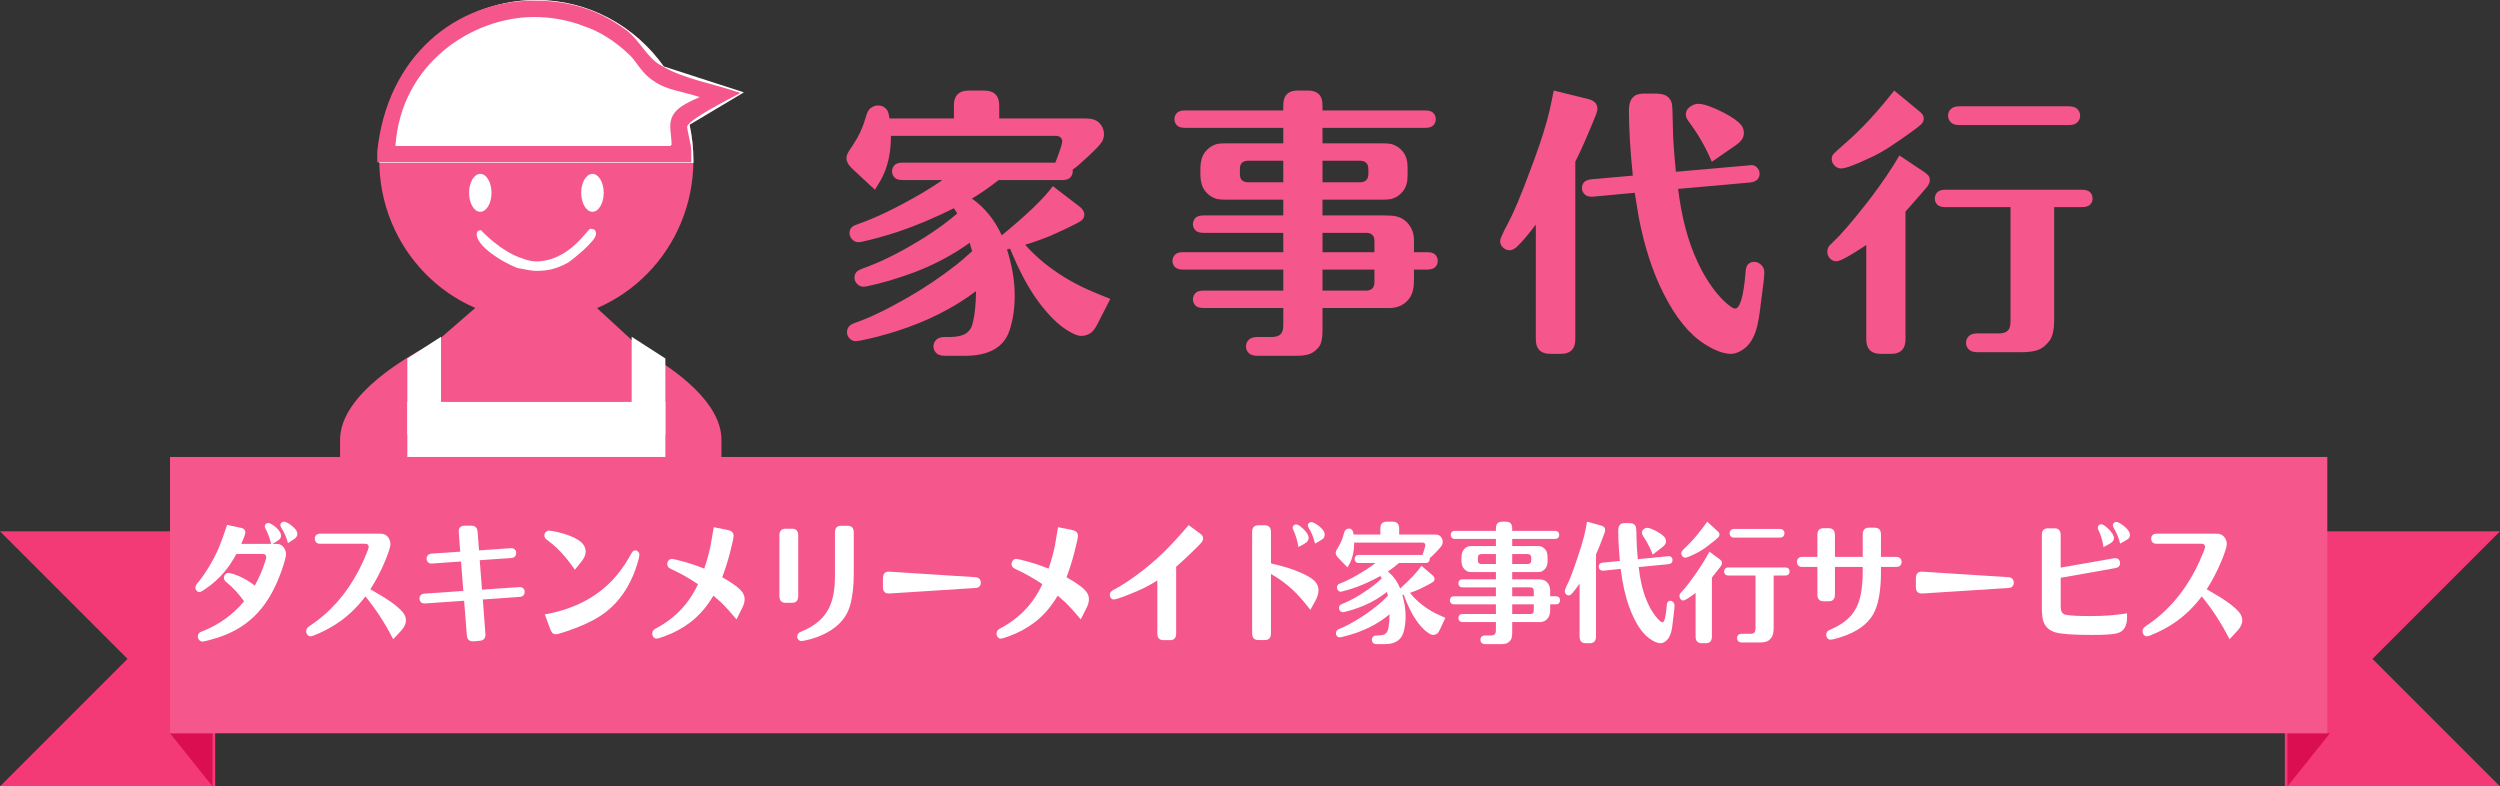 <?xml version="1.0" encoding="utf-8"?>
<!-- Generator: Adobe Illustrator 15.0.0, SVG Export Plug-In . SVG Version: 6.00 Build 0)  -->
<!DOCTYPE svg PUBLIC "-//W3C//DTD SVG 1.1//EN" "http://www.w3.org/Graphics/SVG/1.1/DTD/svg11.dtd">
<svg version="1.1" id="レイヤー_1" xmlns="http://www.w3.org/2000/svg" xmlns:xlink="http://www.w3.org/1999/xlink" x="0px"
	 y="0px" width="235.25px" height="74px" viewBox="0 0 235.25 74" enable-background="new 0 0 235.25 74" xml:space="preserve">
<rect x="0" y="0" width="235.25" height="74" fill="#333333" stroke="none"/>
<g>
	<polygon fill-rule="evenodd" clip-rule="evenodd" fill="#F33A77" points="20.25,50 0,50 12,62 0,74 20.25,74 	"/>
	<polygon fill-rule="evenodd" clip-rule="evenodd" fill="#DA0E50" points="16,69 20,74 20,69 	"/>
</g>
<g>
	<polygon fill-rule="evenodd" clip-rule="evenodd" fill="#F33A77" points="215,50 235.25,50 223.25,62 235.25,74 215,74 	"/>
	<polygon fill-rule="evenodd" clip-rule="evenodd" fill="#DA0E50" points="219.25,69 215.25,74 215.25,69 	"/>
</g>
<g>
	<path fill-rule="evenodd" clip-rule="evenodd" fill="#F5568B" d="M35.69,15.08C35.69,6.75,42.31,0,50.47,0
		c8.16,0,14.78,6.75,14.78,15.08s-6.62,15.08-14.78,15.08C42.31,30.16,35.69,23.41,35.69,15.08z"/>
	<path fill-rule="evenodd" clip-rule="evenodd" fill="#FFFFFF" d="M35.7,15.33h29.55v-0.25c0-1.15-0.13-2.27-0.36-3.34L70,8.69
		l-7.54-2.44C59.77,2.47,55.4,0,50.47,0c-8.16,0-14.78,6.75-14.78,15.08L35.7,15.33z"/>
	<path fill-rule="evenodd" clip-rule="evenodd" fill="#F5568B" d="M32,46h35.89v-4.61c0-3.48-4.23-6.53-7.19-8.24l-5.48-5.04h-9.5
		l-4.63,4.02C38.61,33.35,32,37.04,32,41.39V46z"/>
	<polygon fill-rule="evenodd" clip-rule="evenodd" fill="#FFFFFF" points="41.5,31.69 38.33,33.73 38.33,40.89 41.5,40.89 	"/>
	<polygon fill-rule="evenodd" clip-rule="evenodd" fill="#FFFFFF" points="59.44,31.69 62.61,33.73 62.61,40.89 59.44,40.89 	"/>
	<rect x="38.33" y="37.82" fill-rule="evenodd" clip-rule="evenodd" fill="#FFFFFF" width="24.28" height="8.18"/>
	<path fill-rule="evenodd" clip-rule="evenodd" fill="#FFFFFF" d="M44.14,18.14c0-0.98,0.47-1.78,1.05-1.78
		c0.59,0,1.06,0.8,1.06,1.78c0,0.99-0.47,1.79-1.06,1.79C44.61,19.93,44.14,19.13,44.14,18.14z"/>
	<path fill-rule="evenodd" clip-rule="evenodd" fill="#FFFFFF" d="M54.69,18.14c0-0.98,0.48-1.78,1.06-1.78s1.06,0.8,1.06,1.78
		c0,0.99-0.48,1.79-1.06,1.79S54.69,19.13,54.69,18.14z"/>
	<path fill-rule="evenodd" clip-rule="evenodd" fill="#FFFFFF" d="M56.08,22.04c0,0.64-2.24,2.43-2.64,2.68
		c-1.19,0.64-1.98,0.77-3.03,0.77c-0.27,0-1.06-0.13-1.59-0.25c-0.39,0-3.96-1.79-3.96-3.2c0-0.25,0.14-0.38,0.4-0.38
		c0,0,1.85,2.04,3.96,2.68c0.26,0.13,0.92,0.26,1.19,0.26c3.16,0,4.88-3.07,5.14-3.07C55.95,21.53,56.08,21.66,56.08,22.04z"/>
	<path fill-rule="evenodd" clip-rule="evenodd" fill="#F5568B" d="M55.02,2.49c1.19,0.38,2.78,1.28,4.23,2.69
		c0.66,0.63,1.18,1.78,2.24,2.42c1.19,0.9,2.9,1.02,4.35,1.54c-2.11,0.89-2.77,1.53-2.77,2.81c0,0.38,0.13,1.15,0.13,1.66
		l-0.13,0.13H37.21C37.74,5.94,44.47,1.6,50.27,1.6C51.73,1.6,53.44,1.85,55.02,2.49z M58.98,2.87c1.19,0.9,1.98,2.69,3.3,3.33
		c2.11,1.27,4.88,1.66,7.39,2.55c-1.19,0.64-5.01,2.56-5.01,3.2c0,0.25,0.39,1.79,0.39,2.17v1.15H35.5v-1.02
		C36.42,5.3,42.89,0.06,50.27,0.06C53.18,0.06,56.08,0.7,58.98,2.87z"/>
</g>
<rect x="16" y="43" fill-rule="evenodd" clip-rule="evenodd" fill="#F5568B" width="203" height="26"/>
<g>
	<path fill="#F5568B" d="M94.262,22.144c2.357-1.924,3.96-3.466,4.81-4.628l2.548,1.95c0.277,0.225,0.416,0.468,0.416,0.728
		c0,0.225-0.087,0.407-0.26,0.546c-0.226,0.191-1.188,0.667-2.886,1.43c-0.694,0.295-1.5,0.581-2.418,0.858
		c0.468,0.555,1.083,1.144,1.846,1.768c1.248,0.988,2.609,1.812,4.082,2.47c0.537,0.243,1.23,0.529,2.08,0.858l-1.196,2.34
		c-0.226,0.45-0.459,0.754-0.702,0.91c-0.26,0.156-0.546,0.234-0.858,0.234c-0.33,0-0.797-0.199-1.404-0.598
		c-0.815-0.52-1.664-1.369-2.548-2.548c-0.936-1.23-1.846-2.92-2.73-5.07l-0.286,0.078c0.485,1.525,0.728,2.964,0.728,4.316
		c0,1.248-0.165,2.357-0.494,3.328c-0.538,1.577-1.933,2.366-4.186,2.366h-1.898c-0.364,0-0.633-0.087-0.806-0.26
		c-0.173-0.173-0.26-0.381-0.26-0.624c0-0.243,0.087-0.451,0.26-0.624c0.173-0.173,0.442-0.26,0.806-0.26H89.4
		c0.832-0.017,1.395-0.182,1.69-0.494c0.139-0.139,0.238-0.269,0.299-0.39c0.061-0.121,0.117-0.303,0.169-0.546
		c0.173-0.659,0.269-1.621,0.286-2.886c-2.115,1.595-4.611,2.852-7.488,3.77c-1.213,0.381-2.349,0.676-3.406,0.884
		c-0.208,0.034-0.347,0.052-0.416,0.052c-0.226,0-0.416-0.078-0.572-0.234c-0.173-0.173-0.26-0.381-0.26-0.624
		c0-0.243,0.095-0.451,0.286-0.624c0.104-0.086,0.277-0.173,0.52-0.26c1.317-0.451,2.955-1.239,4.914-2.366
		c1.577-0.901,3.12-1.941,4.628-3.12c0.468-0.381,0.919-0.771,1.352-1.17l0.078-0.052c-0.069-0.26-0.147-0.529-0.234-0.806
		c-1.543,1.109-3.259,2.028-5.148,2.756c-1.629,0.607-3.12,1.049-4.472,1.326c-0.156,0.035-0.277,0.052-0.364,0.052
		c-0.226,0-0.416-0.078-0.572-0.234c-0.191-0.173-0.286-0.381-0.286-0.624c0-0.243,0.087-0.442,0.26-0.598
		c0.104-0.086,0.277-0.173,0.52-0.26c1.802-0.641,3.761-1.629,5.876-2.964c1.075-0.676,2.08-1.413,3.016-2.21
		c-0.122-0.208-0.226-0.373-0.312-0.494c-1.803,0.901-3.554,1.638-5.252,2.21c-1.283,0.416-2.41,0.728-3.38,0.936
		c-0.156,0.035-0.269,0.052-0.338,0.052c-0.26,0-0.477-0.104-0.65-0.312c-0.139-0.173-0.208-0.355-0.208-0.546
		c0-0.243,0.086-0.442,0.26-0.598c0.104-0.086,0.338-0.19,0.702-0.312c1.542-0.537,3.458-1.465,5.746-2.782
		c0.849-0.502,1.525-0.936,2.028-1.3h-3.744c-0.347,0-0.598-0.078-0.754-0.234c-0.156-0.173-0.234-0.364-0.234-0.572
		c0-0.225,0.078-0.425,0.234-0.598c0.156-0.156,0.407-0.234,0.754-0.234h14.378c0.052-0.156,0.112-0.312,0.182-0.468
		c0.312-0.832,0.468-1.352,0.468-1.56c0-0.121-0.052-0.234-0.156-0.338s-0.26-0.156-0.468-0.156H83.836v0.078v0.104
		c-0.018,1.491-0.312,2.773-0.884,3.848c-0.087,0.174-0.295,0.52-0.624,1.04l-2.184-2.028c-0.33-0.329-0.494-0.641-0.494-0.936
		c0-0.139,0.035-0.286,0.104-0.442c0.035-0.086,0.199-0.347,0.494-0.78c0.537-0.797,0.927-1.621,1.17-2.47
		c0.104-0.364,0.182-0.589,0.234-0.676c0.087-0.19,0.225-0.338,0.416-0.442c0.173-0.104,0.355-0.156,0.546-0.156
		c0.416,0,0.719,0.173,0.91,0.52c0.069,0.139,0.13,0.373,0.182,0.702h6.058v-1.144c-0.035-1.005,0.459-1.499,1.482-1.482h1.3
		c1.005-0.017,1.499,0.477,1.482,1.482v1.144h8.06c0.52,0,0.893,0.078,1.118,0.234c0.243,0.156,0.424,0.364,0.546,0.624
		c0.086,0.208,0.13,0.408,0.13,0.598c0,0.277-0.061,0.52-0.182,0.728c-0.156,0.26-0.607,0.737-1.352,1.43
		c-0.486,0.433-0.785,0.702-0.897,0.806c-0.113,0.104-0.282,0.234-0.507,0.39c0,0.069,0,0.13,0,0.182
		c0,0.208-0.078,0.399-0.234,0.572c-0.156,0.156-0.407,0.234-0.754,0.234h-5.98c-0.971,0.745-1.812,1.326-2.522,1.742
		C92.65,19.518,93.586,20.671,94.262,22.144z"/>
	<path fill="#F5568B" d="M120.756,23.73v-1.82h-7.514c-0.347,0-0.598-0.078-0.754-0.234c-0.156-0.173-0.234-0.364-0.234-0.572
		c0-0.225,0.078-0.424,0.234-0.598c0.156-0.156,0.407-0.234,0.754-0.234h7.514V18.79h-5.252c-0.416,0-0.728-0.017-0.936-0.052
		c-0.485-0.121-0.884-0.39-1.196-0.806c-0.26-0.347-0.399-0.823-0.416-1.43v-0.728c0.017-0.606,0.156-1.083,0.416-1.43
		c0.312-0.416,0.71-0.685,1.196-0.806c0.19-0.035,0.502-0.052,0.936-0.052h5.252V12.03H111.5c-0.347,0-0.598-0.078-0.754-0.234
		c-0.156-0.173-0.234-0.364-0.234-0.572c0-0.225,0.078-0.424,0.234-0.598c0.156-0.156,0.407-0.234,0.754-0.234h9.256v-0.39
		c-0.035-1.005,0.442-1.499,1.43-1.482h0.832c0.988-0.017,1.464,0.477,1.43,1.482v0.39h9.672c0.346,0,0.598,0.078,0.754,0.234
		c0.156,0.174,0.234,0.373,0.234,0.598c0,0.208-0.078,0.399-0.234,0.572c-0.156,0.156-0.408,0.234-0.754,0.234h-9.672v1.456h5.486
		c0.416,0,0.728,0.017,0.936,0.052c0.485,0.122,0.884,0.39,1.196,0.806c0.26,0.347,0.39,0.823,0.39,1.43v0.728
		c0,0.607-0.13,1.083-0.39,1.43c-0.312,0.416-0.711,0.685-1.196,0.806c-0.191,0.035-0.503,0.052-0.936,0.052h-5.486v1.482h5.85
		c0.468,0,0.814,0.026,1.04,0.078c0.659,0.139,1.153,0.529,1.482,1.17c0.156,0.33,0.234,0.667,0.234,1.014v0.494v0.702h1.248
		c0.347,0,0.598,0.078,0.754,0.234c0.156,0.156,0.234,0.355,0.234,0.598c0,0.226-0.078,0.416-0.234,0.572
		c-0.156,0.156-0.408,0.234-0.754,0.234h-1.248v0.858c0,0.451-0.026,0.789-0.078,1.014c-0.139,0.676-0.52,1.179-1.144,1.508
		c-0.33,0.156-0.676,0.234-1.04,0.234h-0.494h-5.85v2.106c0,0.78-0.122,1.309-0.364,1.586c-0.156,0.19-0.33,0.346-0.52,0.468
		c-0.33,0.225-0.85,0.338-1.56,0.338h-3.666c-0.381,0-0.659-0.087-0.832-0.26c-0.173-0.173-0.26-0.381-0.26-0.624
		c0-0.243,0.086-0.451,0.26-0.624c0.173-0.173,0.451-0.26,0.832-0.26h1.3c0.433,0,0.728-0.095,0.884-0.286
		c0.156-0.156,0.234-0.434,0.234-0.832v-1.612h-7.514c-0.347,0-0.598-0.078-0.754-0.234c-0.156-0.173-0.234-0.364-0.234-0.572
		c0-0.225,0.078-0.425,0.234-0.598c0.156-0.156,0.407-0.234,0.754-0.234h7.514v-1.976h-9.438c-0.347,0-0.598-0.078-0.754-0.234
		c-0.156-0.173-0.234-0.364-0.234-0.572c0-0.225,0.078-0.424,0.234-0.598c0.156-0.156,0.407-0.234,0.754-0.234H120.756z
		 M120.756,15.124h-3.224c-0.59-0.017-0.875,0.251-0.858,0.806v0.416c-0.017,0.555,0.269,0.823,0.858,0.806h3.224V15.124z
		 M124.448,15.124v2.028h3.458c0.572,0.017,0.858-0.251,0.858-0.806V15.93c0-0.555-0.286-0.823-0.858-0.806H124.448z M124.448,23.73
		h4.888v-0.988c0.017-0.572-0.26-0.849-0.832-0.832h-4.056V23.73z M124.448,25.368v1.976h4.056c0.572,0.018,0.849-0.269,0.832-0.858
		v-1.118H124.448z"/>
	<path fill="#F5568B" d="M148.238,15.202v16.614c0.035,1.005-0.442,1.5-1.43,1.482h-0.858c-0.988,0.017-1.465-0.477-1.43-1.482
		V21.13c-0.624,0.832-1.153,1.465-1.586,1.898c-0.191,0.208-0.347,0.338-0.468,0.39c-0.121,0.087-0.26,0.13-0.416,0.13
		c-0.26,0-0.485-0.104-0.676-0.312c-0.139-0.156-0.208-0.338-0.208-0.546c0-0.121,0.035-0.251,0.104-0.39
		c0.139-0.347,0.364-0.806,0.676-1.378c0.503-0.936,1.179-2.548,2.028-4.836c0.676-1.768,1.196-3.302,1.56-4.602
		c0.225-0.797,0.45-1.785,0.676-2.964l3.172,0.78c0.624,0.139,0.936,0.451,0.936,0.936c0,0.156-0.061,0.381-0.182,0.676
		C149.338,12.871,148.706,14.301,148.238,15.202z M157.702,16.164l6.812-0.598c0.104-0.017,0.182-0.026,0.234-0.026
		c0.208-0.017,0.39,0.043,0.546,0.182c0.19,0.173,0.286,0.381,0.286,0.624c0,0.191-0.061,0.364-0.182,0.52
		c-0.156,0.173-0.407,0.277-0.754,0.312l-6.734,0.598c0.329,2.669,0.927,4.931,1.794,6.786c0.554,1.213,1.196,2.253,1.924,3.12
		c0.451,0.538,0.901,0.954,1.352,1.248c0.104,0.069,0.199,0.104,0.286,0.104c0.468,0,0.797-1.118,0.988-3.354
		c0.017-0.398,0.095-0.667,0.234-0.806c0.156-0.156,0.347-0.234,0.572-0.234c0.243,0,0.468,0.095,0.676,0.286
		c0.191,0.191,0.286,0.425,0.286,0.702c0,0.208-0.018,0.468-0.052,0.78c-0.018,0.139-0.104,0.806-0.26,2.002
		c-0.139,1.283-0.303,2.202-0.494,2.756c-0.277,0.814-0.685,1.395-1.222,1.742c-0.399,0.26-0.763,0.39-1.092,0.39
		c-0.711,0-1.551-0.312-2.522-0.936c-1.439-0.919-2.721-2.505-3.848-4.758c-1.023-2.01-1.803-4.42-2.34-7.228
		c-0.122-0.71-0.243-1.456-0.364-2.236l-3.9,0.364c-0.087,0-0.165,0-0.234,0c-0.208,0-0.39-0.061-0.546-0.182
		c-0.191-0.173-0.286-0.381-0.286-0.624c0-0.502,0.312-0.78,0.936-0.832l3.848-0.338c-0.243-2.392-0.364-4.446-0.364-6.162
		c0-0.537,0.121-0.936,0.364-1.196c0.139-0.138,0.269-0.225,0.39-0.26c0.19-0.069,0.442-0.104,0.754-0.104h1.066
		c0.468,0.018,0.797,0.095,0.988,0.234c0.243,0.173,0.399,0.399,0.468,0.676c0.052,0.139,0.086,0.841,0.104,2.106
		C157.416,12.775,157.511,14.223,157.702,16.164z M161.082,15.228c-0.555-1.334-1.274-2.591-2.158-3.77
		c-0.191-0.242-0.286-0.468-0.286-0.676c0-0.329,0.156-0.589,0.468-0.78c0.225-0.156,0.468-0.234,0.728-0.234
		c0.364,0,0.936,0.173,1.716,0.52c0.953,0.434,1.646,0.85,2.08,1.248c0.312,0.277,0.468,0.598,0.468,0.962
		c0,0.226-0.057,0.425-0.169,0.598c-0.113,0.173-0.299,0.355-0.559,0.546L161.082,15.228z"/>
	<path fill="#F5568B" d="M179.308,19.908v11.908c0.035,1.005-0.442,1.5-1.43,1.482h-0.832c-0.988,0.017-1.465-0.477-1.43-1.482
		v-8.762c-1.526,1.023-2.462,1.534-2.808,1.534c-0.243,0-0.451-0.095-0.624-0.286c-0.156-0.173-0.234-0.381-0.234-0.624
		c0-0.19,0.061-0.373,0.182-0.546c0.069-0.069,0.199-0.199,0.39-0.39c0.745-0.693,1.854-1.984,3.328-3.874
		c1.178-1.542,2.141-2.955,2.886-4.238l2.34,1.56c0.173,0.122,0.303,0.234,0.39,0.338s0.13,0.251,0.13,0.442
		c0,0.191-0.096,0.407-0.286,0.65C181.05,17.932,180.382,18.695,179.308,19.908z M178.242,8.52l2.366,1.95
		c0.277,0.208,0.416,0.434,0.416,0.676c0,0.208-0.078,0.39-0.234,0.546c-0.243,0.243-1.101,0.867-2.574,1.872
		c-0.832,0.572-1.647,1.032-2.444,1.378c-1.3,0.607-2.141,0.91-2.522,0.91c-0.277,0-0.511-0.121-0.702-0.364
		c-0.121-0.156-0.182-0.329-0.182-0.52c0-0.156,0.034-0.286,0.104-0.39c0.086-0.139,0.502-0.528,1.248-1.17
		C175.191,12.125,176.699,10.496,178.242,8.52z M193.296,19.492V30.1c0,0.988-0.165,1.664-0.494,2.028
		c-0.191,0.243-0.399,0.442-0.624,0.598c-0.399,0.277-1.049,0.416-1.95,0.416h-4.16c-0.364,0-0.633-0.087-0.806-0.26
		c-0.174-0.174-0.26-0.382-0.26-0.624c0-0.243,0.086-0.451,0.26-0.624c0.173-0.174,0.442-0.26,0.806-0.26h2.002
		c0.416,0,0.702-0.087,0.858-0.26c0.173-0.156,0.26-0.442,0.26-0.858V19.492h-6.136c-0.347,0-0.598-0.078-0.754-0.234
		c-0.156-0.173-0.234-0.364-0.234-0.572c0-0.225,0.078-0.424,0.234-0.598c0.156-0.156,0.407-0.234,0.754-0.234h12.844
		c0.364,0,0.624,0.078,0.78,0.234c0.156,0.156,0.234,0.355,0.234,0.598c0,0.226-0.078,0.416-0.234,0.572
		c-0.156,0.156-0.416,0.234-0.78,0.234H193.296z M194.674,11.77h-10.296c-0.364,0-0.633-0.086-0.806-0.26s-0.26-0.381-0.26-0.624
		s0.086-0.451,0.26-0.624s0.442-0.26,0.806-0.26h10.296c0.364,0,0.633,0.087,0.806,0.26c0.173,0.173,0.26,0.381,0.26,0.624
		s-0.087,0.451-0.26,0.624C195.307,11.684,195.038,11.77,194.674,11.77z"/>
</g>
<g>
	<path fill="#FFFFFF" d="M22.7,51.179h2.819c-0.159-0.592-0.332-1.06-0.519-1.404c-0.058-0.104-0.086-0.184-0.086-0.24
		c0-0.088,0.033-0.164,0.097-0.228c0.065-0.064,0.141-0.096,0.227-0.096c0.079,0,0.187,0.041,0.324,0.12
		c0.317,0.192,0.562,0.412,0.734,0.66c0.101,0.144,0.151,0.284,0.151,0.42c0,0.08-0.021,0.16-0.065,0.24
		c-0.043,0.08-0.137,0.164-0.281,0.252l-0.464,0.276h0.238c0.194,0,0.324,0.008,0.389,0.024c0.18,0.056,0.331,0.168,0.454,0.336
		c0.129,0.184,0.194,0.388,0.194,0.612c0,0.248-0.144,0.78-0.432,1.596c-0.511,1.424-1.13,2.584-1.857,3.48
		c-0.886,1.104-2.002,1.932-3.348,2.484c-0.511,0.208-1.058,0.388-1.642,0.54c-0.295,0.08-0.493,0.12-0.594,0.12
		c-0.115,0-0.216-0.052-0.303-0.156c-0.079-0.088-0.119-0.196-0.119-0.324s0.04-0.236,0.119-0.324
		c0.05-0.056,0.155-0.112,0.313-0.168c1.548-0.608,2.854-1.548,3.92-2.82c-0.511-0.704-1.03-1.272-1.555-1.704
		c-0.137-0.104-0.227-0.188-0.27-0.252c-0.05-0.08-0.076-0.164-0.076-0.252c0-0.136,0.047-0.248,0.141-0.336
		c0.079-0.08,0.166-0.12,0.259-0.12c0.223,0,0.59,0.112,1.102,0.336c0.482,0.216,0.951,0.5,1.404,0.852
		c0.288-0.52,0.543-1.072,0.767-1.656c0.209-0.56,0.313-0.9,0.313-1.02c0-0.072-0.025-0.14-0.076-0.204
		c-0.058-0.064-0.148-0.096-0.27-0.096h-2.462c-0.375,0.68-0.756,1.248-1.145,1.704c-0.504,0.6-1.098,1.132-1.782,1.596
		c-0.281,0.192-0.464,0.288-0.551,0.288c-0.108,0-0.198-0.044-0.27-0.132c-0.072-0.08-0.108-0.18-0.108-0.3s0.054-0.244,0.162-0.372
		c0.338-0.4,0.688-0.892,1.048-1.476c0.389-0.632,0.72-1.264,0.994-1.896c0.173-0.408,0.432-1.124,0.777-2.148l1.296,0.276
		c0.281,0.056,0.421,0.204,0.421,0.444c0,0.096-0.054,0.276-0.162,0.54C22.883,50.755,22.808,50.931,22.7,51.179z M27.095,51.107
		c-0.144-0.544-0.349-1.02-0.616-1.428c-0.064-0.096-0.097-0.18-0.097-0.252c0-0.104,0.04-0.188,0.119-0.252
		c0.064-0.056,0.137-0.084,0.216-0.084s0.19,0.036,0.335,0.108c0.288,0.16,0.529,0.352,0.724,0.576
		c0.136,0.16,0.205,0.316,0.205,0.468c0,0.192-0.104,0.356-0.313,0.492L27.095,51.107z"/>
	<path fill="#FFFFFF" d="M34.85,55.451c0.691,0.4,1.12,0.652,1.285,0.756c0.792,0.496,1.372,0.952,1.739,1.368
		c0.216,0.248,0.324,0.516,0.324,0.804c0,0.312-0.144,0.628-0.432,0.948l-0.767,0.828c-0.749-1.48-1.62-2.824-2.614-4.032
		c-0.792,1.048-1.688,1.9-2.689,2.556c-0.476,0.312-0.998,0.6-1.566,0.864c-0.49,0.224-0.792,0.336-0.907,0.336
		c-0.108,0-0.205-0.048-0.292-0.144c-0.079-0.088-0.119-0.2-0.119-0.336c0-0.12,0.032-0.22,0.097-0.3
		c0.043-0.056,0.133-0.132,0.27-0.228c1.901-1.256,3.431-2.996,4.59-5.22c0.295-0.568,0.543-1.112,0.745-1.632
		c0.123-0.296,0.184-0.484,0.184-0.564c0-0.072-0.025-0.136-0.075-0.192c-0.051-0.064-0.137-0.096-0.259-0.096H30.13
		c-0.173,0-0.302-0.048-0.389-0.144c-0.079-0.088-0.119-0.2-0.119-0.336c0-0.128,0.04-0.236,0.119-0.324
		c0.086-0.096,0.216-0.144,0.389-0.144h5.541c0.202,0,0.338,0.012,0.411,0.036c0.194,0.056,0.353,0.172,0.475,0.348
		c0.122,0.184,0.184,0.384,0.184,0.6c0,0.24-0.162,0.756-0.486,1.548C35.843,53.743,35.375,54.643,34.85,55.451z"/>
	<path fill="#FFFFFF" d="M43.598,55.607l-0.216-2.772l-2.711,0.192c-0.05,0-0.09,0-0.119,0c-0.101,0-0.191-0.036-0.27-0.108
		c-0.094-0.096-0.141-0.216-0.141-0.36c0-0.112,0.036-0.212,0.108-0.3c0.072-0.096,0.198-0.152,0.378-0.168l2.679-0.18l-0.13-1.752
		c-0.007-0.064-0.011-0.12-0.011-0.168c0-0.144,0.04-0.264,0.119-0.36c0.057-0.064,0.111-0.104,0.162-0.12
		c0.072-0.032,0.173-0.048,0.303-0.048h0.562c0.18,0,0.302,0.024,0.367,0.072c0.086,0.056,0.151,0.124,0.194,0.204
		c0.036,0.072,0.061,0.192,0.076,0.36l0.129,1.692l2.959-0.204h0.021c0.007,0,0.025,0,0.054,0c0.136,0,0.245,0.036,0.324,0.108
		c0.094,0.096,0.141,0.212,0.141,0.348c0,0.112-0.036,0.216-0.108,0.312c-0.072,0.088-0.198,0.14-0.378,0.156l-2.948,0.204
		l0.216,2.772l3.478-0.24c0.007,0,0.018,0,0.033,0c0.007,0,0.021,0,0.043,0c0.144,0,0.252,0.036,0.324,0.108
		c0.093,0.096,0.14,0.212,0.14,0.348c0,0.112-0.036,0.216-0.108,0.312c-0.072,0.088-0.198,0.14-0.378,0.156l-3.456,0.24l0.238,3.168
		c0.007,0.056,0.011,0.104,0.011,0.144c0,0.36-0.191,0.552-0.572,0.576l-0.529,0.048c-0.043,0-0.086,0-0.13,0
		c-0.144,0-0.259-0.044-0.345-0.132c-0.058-0.056-0.097-0.112-0.119-0.168c-0.036-0.08-0.058-0.192-0.064-0.336l-0.249-3.18
		l-3.672,0.252c-0.007,0-0.022,0-0.043,0c-0.137,0-0.234-0.024-0.292-0.072c-0.13-0.096-0.194-0.224-0.194-0.384
		c0-0.12,0.036-0.224,0.108-0.312c0.072-0.096,0.194-0.148,0.367-0.156L43.598,55.607z"/>
	<path fill="#FFFFFF" d="M54.095,53.615c-0.569-0.832-1.134-1.512-1.695-2.04c-0.295-0.28-0.591-0.528-0.886-0.744
		c-0.108-0.08-0.18-0.144-0.216-0.192c-0.05-0.072-0.075-0.156-0.075-0.252c0-0.128,0.046-0.236,0.14-0.324
		c0.079-0.088,0.173-0.132,0.281-0.132c0.151,0,0.414,0.044,0.789,0.132c0.821,0.184,1.472,0.428,1.955,0.732
		c0.482,0.304,0.724,0.676,0.724,1.116c0,0.288-0.133,0.6-0.399,0.936L54.095,53.615z M51.266,57.815
		c2.959-0.528,5.252-1.8,6.88-3.816c0.453-0.56,0.867-1.188,1.242-1.884c0.065-0.112,0.119-0.188,0.162-0.228
		c0.065-0.064,0.144-0.096,0.238-0.096c0.093,0,0.176,0.036,0.248,0.108c0.086,0.08,0.13,0.18,0.13,0.3
		c0,0.128-0.065,0.412-0.194,0.852c-0.238,0.8-0.562,1.548-0.972,2.244c-0.669,1.136-1.52,2.032-2.549,2.688
		c-0.778,0.504-1.804,0.972-3.078,1.404c-0.59,0.2-0.95,0.3-1.08,0.3c-0.093,0-0.187-0.032-0.281-0.096
		c-0.079-0.064-0.155-0.188-0.227-0.372L51.266,57.815z"/>
	<path fill="#FFFFFF" d="M67.131,56.051c-0.619,1.048-1.354,1.892-2.203,2.532c-0.691,0.528-1.483,0.956-2.376,1.284
		c-0.403,0.152-0.663,0.228-0.778,0.228c-0.108,0-0.205-0.048-0.292-0.144c-0.072-0.096-0.108-0.204-0.108-0.324
		c0-0.136,0.043-0.248,0.129-0.336c0.043-0.056,0.137-0.12,0.281-0.192c1.764-0.944,3.063-2.32,3.899-4.128
		c-0.821-0.552-1.649-1.02-2.484-1.404c-0.159-0.072-0.259-0.136-0.302-0.192c-0.072-0.088-0.108-0.192-0.108-0.312
		c0-0.12,0.04-0.228,0.119-0.324c0.086-0.096,0.187-0.144,0.302-0.144c0.137,0,0.479,0.076,1.026,0.228
		c0.663,0.176,1.339,0.404,2.031,0.684c0.223-0.624,0.417-1.316,0.583-2.076c0.065-0.344,0.169-0.952,0.313-1.824l1.361,0.276
		c0.338,0.072,0.508,0.252,0.508,0.54c0,0.176-0.108,0.684-0.324,1.524c-0.194,0.768-0.443,1.56-0.745,2.376
		c0.454,0.248,0.86,0.504,1.221,0.768c0.316,0.232,0.543,0.448,0.68,0.648c0.137,0.2,0.205,0.42,0.205,0.66
		c0,0.256-0.086,0.548-0.259,0.876l-0.507,1.008c-0.547-0.656-1.03-1.188-1.447-1.596C67.639,56.487,67.397,56.275,67.131,56.051z"
		/>
	<path fill="#FFFFFF" d="M73.957,49.751h0.54c0.425-0.016,0.63,0.212,0.616,0.684v5.604c0.014,0.472-0.191,0.7-0.616,0.684h-0.54
		c-0.425,0.016-0.63-0.212-0.616-0.684v-5.604C73.326,49.963,73.532,49.735,73.957,49.751z M79.184,49.475h0.54
		c0.425-0.016,0.63,0.212,0.616,0.684v3.828c0,1.2-0.119,2.204-0.356,3.012c-0.367,1.248-1.282,2.184-2.743,2.808
		c-0.454,0.192-0.922,0.34-1.404,0.444c-0.216,0.048-0.36,0.072-0.432,0.072c-0.108,0-0.202-0.048-0.281-0.144
		c-0.072-0.08-0.108-0.176-0.108-0.288c0-0.104,0.033-0.196,0.098-0.276c0.05-0.064,0.151-0.128,0.302-0.192
		c0.626-0.248,1.17-0.572,1.631-0.972c0.504-0.44,0.875-0.968,1.112-1.584c0.273-0.696,0.41-1.568,0.41-2.616v-4.092
		C78.554,49.687,78.759,49.459,79.184,49.475z"/>
	<path fill="#FFFFFF" d="M91.766,55.331l-8.057,0.516c-0.007,0-0.018,0-0.033,0c-0.014,0-0.032,0-0.054,0
		c-0.144-0.008-0.241-0.028-0.292-0.06c-0.086-0.056-0.151-0.128-0.194-0.216c-0.036-0.08-0.054-0.204-0.054-0.372v-0.744
		c0-0.44,0.176-0.66,0.529-0.66c0.028,0,0.061,0,0.097,0l8.057,0.516c0.187,0.008,0.324,0.064,0.411,0.168
		c0.079,0.096,0.119,0.212,0.119,0.348c0,0.136-0.04,0.252-0.119,0.348C92.09,55.271,91.953,55.323,91.766,55.331z"/>
	<path fill="#FFFFFF" d="M99.531,56.051c-0.619,1.048-1.354,1.892-2.203,2.532c-0.691,0.528-1.483,0.956-2.376,1.284
		c-0.403,0.152-0.663,0.228-0.777,0.228c-0.108,0-0.206-0.048-0.292-0.144c-0.072-0.096-0.108-0.204-0.108-0.324
		c0-0.136,0.043-0.248,0.13-0.336c0.043-0.056,0.136-0.12,0.281-0.192c1.764-0.944,3.063-2.32,3.898-4.128
		c-0.821-0.552-1.648-1.02-2.484-1.404c-0.158-0.072-0.259-0.136-0.302-0.192c-0.072-0.088-0.108-0.192-0.108-0.312
		c0-0.12,0.04-0.228,0.119-0.324c0.086-0.096,0.187-0.144,0.302-0.144c0.137,0,0.479,0.076,1.026,0.228
		c0.662,0.176,1.339,0.404,2.03,0.684c0.223-0.624,0.417-1.316,0.583-2.076c0.065-0.344,0.169-0.952,0.313-1.824l1.361,0.276
		c0.338,0.072,0.507,0.252,0.507,0.54c0,0.176-0.108,0.684-0.324,1.524c-0.195,0.768-0.443,1.56-0.746,2.376
		c0.454,0.248,0.86,0.504,1.221,0.768c0.316,0.232,0.543,0.448,0.68,0.648c0.137,0.2,0.205,0.42,0.205,0.66
		c0,0.256-0.086,0.548-0.259,0.876l-0.508,1.008c-0.547-0.656-1.03-1.188-1.447-1.596C100.039,56.487,99.797,56.275,99.531,56.051z"
		/>
	<path fill="#FFFFFF" d="M110.676,53.327v6.228c0.015,0.472-0.19,0.7-0.615,0.684h-0.54c-0.425,0.016-0.63-0.212-0.616-0.684v-4.932
		c-0.749,0.48-1.62,0.912-2.614,1.296c-0.821,0.328-1.317,0.492-1.49,0.492c-0.094,0-0.18-0.044-0.259-0.132
		c-0.072-0.08-0.108-0.18-0.108-0.3c0-0.12,0.036-0.22,0.108-0.3c0.043-0.048,0.126-0.108,0.249-0.18
		c0.619-0.32,1.296-0.748,2.03-1.284c0.936-0.68,1.811-1.412,2.625-2.196c0.626-0.6,1.429-1.468,2.408-2.604l1.091,0.804
		c0.18,0.128,0.27,0.28,0.27,0.456c0,0.104-0.036,0.208-0.108,0.312c-0.129,0.176-0.508,0.56-1.134,1.152
		c-0.447,0.432-0.846,0.8-1.199,1.104L110.676,53.327z"/>
	<path fill="#FFFFFF" d="M119.597,53.015c0.691,0.16,1.256,0.312,1.696,0.456c0.684,0.224,1.26,0.464,1.728,0.72
		c0.425,0.232,0.713,0.468,0.864,0.708c0.123,0.192,0.184,0.412,0.184,0.66c0,0.296-0.101,0.628-0.302,0.996l-0.464,0.828
		c-0.346-0.448-0.673-0.844-0.983-1.188c-0.785-0.872-1.692-1.6-2.722-2.184v5.532c0.015,0.472-0.191,0.7-0.616,0.684h-0.54
		c-0.425,0.016-0.63-0.212-0.616-0.684v-9.432c-0.015-0.464,0.19-0.692,0.616-0.684h0.54c0.425-0.008,0.63,0.22,0.616,0.684V53.015z
		 M122.179,51.479c-0.08-0.552-0.238-1.088-0.476-1.608c-0.043-0.088-0.064-0.156-0.064-0.204c0-0.088,0.032-0.164,0.097-0.228
		c0.064-0.064,0.144-0.096,0.237-0.096c0.13,0,0.328,0.12,0.594,0.36c0.381,0.344,0.572,0.648,0.572,0.912
		c0,0.104-0.025,0.2-0.076,0.288c-0.05,0.08-0.151,0.164-0.302,0.252L122.179,51.479z M123.745,51.155
		c-0.123-0.528-0.317-1.016-0.583-1.464c-0.064-0.104-0.097-0.184-0.097-0.24c0-0.096,0.036-0.176,0.108-0.24
		c0.065-0.056,0.141-0.084,0.227-0.084c0.079,0,0.19,0.041,0.335,0.12c0.324,0.184,0.579,0.4,0.767,0.648
		c0.101,0.136,0.151,0.276,0.151,0.42c0,0.088-0.022,0.176-0.065,0.264c-0.05,0.088-0.151,0.176-0.302,0.264L123.745,51.155z"/>
	<path fill="#FFFFFF" d="M131.758,55.379c0.979-0.888,1.645-1.6,1.998-2.136l1.059,0.9c0.115,0.104,0.173,0.216,0.173,0.336
		c0,0.104-0.036,0.188-0.108,0.252c-0.094,0.088-0.493,0.308-1.199,0.66c-0.288,0.136-0.623,0.268-1.004,0.396
		c0.194,0.256,0.45,0.528,0.767,0.816c0.519,0.456,1.083,0.836,1.696,1.14c0.223,0.112,0.511,0.244,0.864,0.396l-0.497,1.08
		c-0.094,0.208-0.191,0.348-0.292,0.42c-0.108,0.072-0.227,0.108-0.356,0.108c-0.137,0-0.332-0.092-0.583-0.276
		c-0.338-0.24-0.691-0.632-1.058-1.176c-0.389-0.568-0.767-1.348-1.134-2.34l-0.119,0.036c0.201,0.704,0.302,1.368,0.302,1.992
		c0,0.576-0.068,1.088-0.205,1.536c-0.223,0.728-0.803,1.092-1.739,1.092h-0.789c-0.151,0-0.263-0.041-0.335-0.12
		c-0.072-0.08-0.108-0.176-0.108-0.288c0-0.112,0.036-0.208,0.108-0.288c0.072-0.08,0.184-0.12,0.335-0.12h0.205
		c0.346-0.008,0.58-0.084,0.702-0.228c0.058-0.064,0.099-0.124,0.124-0.18c0.025-0.056,0.049-0.14,0.07-0.252
		c0.072-0.304,0.112-0.748,0.119-1.332c-0.879,0.736-1.916,1.316-3.111,1.74c-0.504,0.176-0.976,0.312-1.415,0.408
		c-0.086,0.016-0.144,0.024-0.173,0.024c-0.094,0-0.173-0.036-0.238-0.108c-0.072-0.08-0.108-0.176-0.108-0.288
		c0-0.112,0.04-0.208,0.119-0.288c0.043-0.04,0.115-0.08,0.216-0.12c0.547-0.208,1.228-0.572,2.041-1.092
		c0.655-0.416,1.296-0.896,1.922-1.44c0.195-0.176,0.382-0.356,0.562-0.54l0.032-0.024c-0.029-0.12-0.062-0.244-0.097-0.372
		c-0.641,0.512-1.354,0.936-2.139,1.272c-0.677,0.28-1.296,0.484-1.857,0.612c-0.065,0.016-0.115,0.024-0.151,0.024
		c-0.093,0-0.173-0.036-0.237-0.108c-0.08-0.08-0.119-0.176-0.119-0.288c0-0.112,0.036-0.204,0.108-0.276
		c0.043-0.04,0.115-0.08,0.216-0.12c0.749-0.296,1.563-0.752,2.441-1.368c0.446-0.312,0.864-0.652,1.253-1.02
		c-0.051-0.096-0.094-0.172-0.13-0.228c-0.749,0.416-1.476,0.756-2.182,1.02c-0.533,0.192-1.001,0.336-1.404,0.432
		c-0.065,0.016-0.112,0.024-0.141,0.024c-0.108,0-0.198-0.048-0.27-0.144c-0.058-0.08-0.086-0.164-0.086-0.252
		c0-0.112,0.036-0.204,0.108-0.276c0.043-0.04,0.14-0.088,0.292-0.144c0.641-0.248,1.436-0.676,2.387-1.284
		c0.353-0.232,0.633-0.432,0.842-0.6h-1.555c-0.144,0-0.249-0.036-0.313-0.108c-0.065-0.08-0.097-0.168-0.097-0.264
		c0-0.104,0.032-0.196,0.097-0.276c0.064-0.072,0.169-0.108,0.313-0.108h5.973c0.021-0.072,0.046-0.144,0.075-0.216
		c0.13-0.384,0.194-0.624,0.194-0.72c0-0.056-0.021-0.108-0.064-0.156c-0.043-0.048-0.108-0.072-0.194-0.072h-6.437v0.036v0.048
		c-0.007,0.688-0.129,1.28-0.367,1.776c-0.036,0.08-0.123,0.24-0.259,0.48l-0.907-0.936c-0.137-0.152-0.205-0.295-0.205-0.432
		c0-0.064,0.014-0.132,0.043-0.204c0.015-0.04,0.083-0.16,0.206-0.36c0.223-0.368,0.385-0.748,0.486-1.14
		c0.043-0.168,0.076-0.272,0.097-0.312c0.036-0.088,0.094-0.156,0.173-0.204c0.072-0.048,0.147-0.072,0.227-0.072
		c0.172,0,0.298,0.08,0.378,0.24c0.028,0.064,0.054,0.172,0.075,0.324h2.517v-0.528c-0.015-0.464,0.191-0.691,0.616-0.684h0.54
		c0.417-0.008,0.623,0.22,0.616,0.684v0.528h3.348c0.216,0,0.371,0.036,0.464,0.108c0.101,0.072,0.176,0.168,0.227,0.288
		c0.036,0.096,0.054,0.188,0.054,0.276c0,0.128-0.025,0.24-0.075,0.336c-0.065,0.12-0.252,0.34-0.562,0.66
		c-0.202,0.2-0.326,0.324-0.373,0.372c-0.047,0.048-0.117,0.108-0.21,0.18c0,0.032,0,0.06,0,0.084c0,0.096-0.032,0.184-0.097,0.264
		c-0.065,0.072-0.169,0.108-0.313,0.108h-2.484c-0.403,0.344-0.752,0.612-1.047,0.804C131.088,54.167,131.477,54.699,131.758,55.379
		z"/>
	<path fill="#FFFFFF" d="M140.765,56.111v-0.84h-3.121c-0.144,0-0.249-0.036-0.313-0.108c-0.065-0.08-0.097-0.168-0.097-0.264
		c0-0.104,0.032-0.196,0.097-0.276c0.064-0.072,0.169-0.108,0.313-0.108h3.121v-0.684h-2.182c-0.172,0-0.302-0.008-0.389-0.024
		c-0.202-0.056-0.367-0.18-0.497-0.372c-0.108-0.16-0.166-0.38-0.173-0.66v-0.336c0.007-0.28,0.064-0.5,0.173-0.66
		c0.129-0.192,0.295-0.316,0.497-0.372c0.079-0.016,0.209-0.024,0.389-0.024h2.182v-0.672h-3.845c-0.144,0-0.249-0.036-0.313-0.108
		c-0.065-0.08-0.097-0.168-0.097-0.264c0-0.104,0.032-0.196,0.097-0.276c0.064-0.072,0.169-0.108,0.313-0.108h3.845v-0.18
		c-0.014-0.464,0.184-0.691,0.594-0.684h0.346c0.41-0.008,0.608,0.22,0.594,0.684v0.18h4.018c0.144,0,0.249,0.036,0.313,0.108
		c0.064,0.08,0.097,0.172,0.097,0.276c0,0.096-0.033,0.184-0.097,0.264c-0.065,0.072-0.169,0.108-0.313,0.108h-4.018v0.672h2.279
		c0.173,0,0.302,0.008,0.389,0.024c0.202,0.056,0.367,0.18,0.497,0.372c0.108,0.16,0.162,0.38,0.162,0.66v0.336
		c0,0.28-0.054,0.5-0.162,0.66c-0.13,0.192-0.295,0.316-0.497,0.372c-0.079,0.016-0.208,0.024-0.389,0.024h-2.279v0.684h2.43
		c0.194,0,0.338,0.012,0.432,0.036c0.273,0.064,0.479,0.244,0.615,0.54c0.065,0.152,0.097,0.308,0.097,0.468v0.228v0.324h0.519
		c0.144,0,0.249,0.036,0.313,0.108c0.065,0.072,0.098,0.164,0.098,0.276c0,0.104-0.033,0.192-0.098,0.264
		c-0.064,0.072-0.169,0.108-0.313,0.108h-0.519v0.396c0,0.208-0.011,0.364-0.032,0.468c-0.058,0.312-0.216,0.544-0.475,0.696
		c-0.137,0.072-0.281,0.108-0.432,0.108h-0.205h-2.43v0.972c0,0.36-0.05,0.604-0.151,0.732c-0.064,0.088-0.137,0.16-0.216,0.216
		c-0.137,0.104-0.353,0.156-0.648,0.156h-1.523c-0.158,0-0.273-0.041-0.345-0.12c-0.072-0.08-0.108-0.176-0.108-0.288
		c0-0.112,0.036-0.208,0.108-0.288c0.072-0.08,0.187-0.12,0.345-0.12h0.54c0.18,0,0.303-0.044,0.367-0.132
		c0.065-0.072,0.097-0.2,0.097-0.384v-0.744h-3.121c-0.144,0-0.249-0.036-0.313-0.108c-0.065-0.08-0.097-0.168-0.097-0.264
		c0-0.104,0.032-0.196,0.097-0.276c0.064-0.072,0.169-0.108,0.313-0.108h3.121v-0.912h-3.92c-0.144,0-0.248-0.036-0.313-0.108
		c-0.065-0.08-0.097-0.168-0.097-0.264c0-0.104,0.032-0.196,0.097-0.276c0.065-0.072,0.169-0.108,0.313-0.108H140.765z
		 M140.765,52.139h-1.339c-0.245-0.008-0.364,0.116-0.356,0.372v0.192c-0.007,0.256,0.111,0.38,0.356,0.372h1.339V52.139z
		 M142.299,52.139v0.936h1.437c0.237,0.008,0.356-0.116,0.356-0.372v-0.192c0-0.256-0.119-0.38-0.356-0.372H142.299z
		 M142.299,56.111h2.03v-0.456c0.007-0.264-0.108-0.392-0.345-0.384h-1.685V56.111z M142.299,56.867v0.912h1.685
		c0.237,0.008,0.353-0.124,0.345-0.396v-0.516H142.299z"/>
	<path fill="#FFFFFF" d="M150.183,52.175v7.668c0.014,0.464-0.184,0.692-0.594,0.684h-0.356c-0.41,0.008-0.608-0.22-0.594-0.684
		v-4.932c-0.259,0.384-0.479,0.676-0.659,0.876c-0.079,0.096-0.144,0.156-0.194,0.18c-0.05,0.04-0.108,0.06-0.173,0.06
		c-0.108,0-0.202-0.048-0.281-0.144c-0.058-0.072-0.086-0.156-0.086-0.252c0-0.056,0.015-0.116,0.043-0.18
		c0.058-0.16,0.151-0.372,0.281-0.636c0.208-0.432,0.489-1.176,0.842-2.232c0.281-0.816,0.497-1.524,0.648-2.124
		c0.094-0.368,0.188-0.824,0.281-1.368l1.318,0.36c0.259,0.064,0.389,0.208,0.389,0.432c0,0.072-0.025,0.176-0.076,0.312
		C150.64,51.099,150.377,51.759,150.183,52.175z M154.114,52.619l2.83-0.276c0.043-0.008,0.076-0.012,0.097-0.012
		c0.086-0.008,0.162,0.02,0.227,0.084c0.079,0.08,0.119,0.176,0.119,0.288c0,0.088-0.025,0.168-0.076,0.24
		c-0.065,0.08-0.169,0.128-0.313,0.144l-2.797,0.276c0.137,1.232,0.385,2.276,0.745,3.132c0.23,0.56,0.497,1.04,0.799,1.44
		c0.187,0.248,0.374,0.44,0.562,0.576c0.043,0.032,0.083,0.048,0.119,0.048c0.194,0,0.331-0.516,0.411-1.548
		c0.007-0.184,0.039-0.308,0.097-0.372c0.064-0.072,0.144-0.108,0.237-0.108c0.101,0,0.194,0.044,0.281,0.132
		c0.079,0.088,0.119,0.196,0.119,0.324c0,0.096-0.007,0.216-0.022,0.36c-0.007,0.064-0.043,0.372-0.108,0.924
		c-0.058,0.592-0.126,1.016-0.205,1.272c-0.115,0.376-0.285,0.644-0.508,0.804c-0.166,0.12-0.317,0.18-0.454,0.18
		c-0.295,0-0.644-0.144-1.047-0.432c-0.598-0.424-1.13-1.156-1.599-2.196c-0.425-0.928-0.749-2.04-0.972-3.336
		c-0.051-0.328-0.101-0.672-0.151-1.032l-1.62,0.168c-0.036,0-0.068,0-0.097,0c-0.086,0-0.162-0.028-0.227-0.084
		c-0.08-0.08-0.119-0.176-0.119-0.288c0-0.232,0.13-0.36,0.389-0.384l1.598-0.156c-0.101-1.104-0.151-2.052-0.151-2.844
		c0-0.248,0.05-0.432,0.151-0.552c0.058-0.064,0.112-0.104,0.162-0.12c0.079-0.032,0.184-0.048,0.313-0.048h0.443
		c0.194,0.008,0.331,0.044,0.411,0.108c0.101,0.08,0.166,0.184,0.194,0.312c0.021,0.064,0.036,0.388,0.043,0.972
		C153.995,51.055,154.035,51.723,154.114,52.619z M155.518,52.187c-0.23-0.616-0.529-1.196-0.896-1.74
		c-0.079-0.112-0.119-0.216-0.119-0.312c0-0.152,0.065-0.272,0.194-0.36c0.094-0.072,0.194-0.108,0.302-0.108
		c0.151,0,0.389,0.08,0.713,0.24c0.396,0.2,0.684,0.392,0.864,0.576c0.129,0.128,0.194,0.276,0.194,0.444
		c0,0.104-0.023,0.196-0.07,0.276s-0.124,0.164-0.232,0.252L155.518,52.187z"/>
	<path fill="#FFFFFF" d="M161.091,54.347v5.496c0.015,0.464-0.184,0.692-0.594,0.684h-0.346c-0.411,0.008-0.608-0.22-0.594-0.684
		v-4.044c-0.633,0.472-1.022,0.708-1.166,0.708c-0.101,0-0.188-0.044-0.259-0.132c-0.065-0.08-0.097-0.176-0.097-0.288
		c0-0.088,0.025-0.172,0.075-0.252c0.029-0.032,0.083-0.092,0.162-0.18c0.31-0.32,0.771-0.916,1.382-1.788
		c0.49-0.712,0.889-1.364,1.199-1.956l0.972,0.72c0.072,0.056,0.126,0.108,0.162,0.156s0.054,0.116,0.054,0.204
		s-0.04,0.188-0.119,0.3C161.814,53.435,161.537,53.787,161.091,54.347z M160.648,49.091l0.983,0.9
		c0.115,0.096,0.173,0.2,0.173,0.312c0,0.096-0.032,0.18-0.097,0.252c-0.101,0.112-0.458,0.4-1.069,0.864
		c-0.346,0.264-0.684,0.476-1.015,0.636c-0.54,0.28-0.889,0.42-1.047,0.42c-0.115,0-0.213-0.056-0.292-0.168
		c-0.05-0.072-0.075-0.152-0.075-0.24c0-0.072,0.014-0.132,0.043-0.18c0.036-0.064,0.209-0.244,0.519-0.54
		C159.381,50.755,160.007,50.003,160.648,49.091z M166.901,54.155v4.896c0,0.456-0.068,0.768-0.205,0.936
		c-0.08,0.112-0.166,0.204-0.259,0.276c-0.166,0.128-0.436,0.192-0.81,0.192h-1.728c-0.151,0-0.263-0.04-0.335-0.12
		s-0.108-0.176-0.108-0.288c0-0.112,0.036-0.208,0.108-0.288c0.072-0.08,0.184-0.12,0.335-0.12h0.832c0.173,0,0.292-0.04,0.356-0.12
		c0.072-0.072,0.108-0.204,0.108-0.396v-4.968h-2.549c-0.144,0-0.249-0.036-0.313-0.108c-0.065-0.08-0.097-0.168-0.097-0.264
		c0-0.104,0.032-0.196,0.097-0.276c0.064-0.072,0.169-0.108,0.313-0.108h5.335c0.151,0,0.259,0.036,0.324,0.108
		c0.065,0.072,0.097,0.164,0.097,0.276c0,0.104-0.032,0.192-0.097,0.264c-0.064,0.072-0.173,0.108-0.324,0.108H166.901z
		 M167.474,50.591h-4.277c-0.151,0-0.263-0.04-0.334-0.12c-0.072-0.08-0.108-0.176-0.108-0.288c0-0.112,0.036-0.208,0.108-0.288
		c0.072-0.08,0.184-0.12,0.334-0.12h4.277c0.151,0,0.263,0.041,0.335,0.12c0.072,0.08,0.108,0.176,0.108,0.288
		c0,0.112-0.036,0.208-0.108,0.288C167.736,50.551,167.625,50.591,167.474,50.591z"/>
	<path fill="#FFFFFF" d="M175.282,52.403v-2.064c-0.015-0.464,0.19-0.692,0.615-0.684h0.486c0.425-0.008,0.63,0.22,0.616,0.684
		v2.064h1.447c0.173,0,0.299,0.048,0.378,0.144c0.079,0.088,0.119,0.2,0.119,0.336c0,0.128-0.04,0.236-0.119,0.324
		c-0.08,0.096-0.206,0.144-0.378,0.144H177v0.456c0,1.824-0.249,3.164-0.746,4.02c-0.54,0.928-1.519,1.628-2.938,2.1
		c-0.533,0.176-0.893,0.264-1.08,0.264c-0.108,0-0.202-0.048-0.281-0.144c-0.072-0.088-0.108-0.192-0.108-0.312
		c0-0.224,0.112-0.38,0.335-0.468c0.425-0.176,0.81-0.38,1.155-0.612c0.482-0.32,0.854-0.68,1.113-1.08
		c0.316-0.472,0.536-1.036,0.659-1.692c0.115-0.632,0.173-1.324,0.173-2.076v-0.456h-2.614v2.544c0.014,0.472-0.191,0.7-0.616,0.684
		h-0.421c-0.425,0.016-0.63-0.212-0.616-0.684v-2.544h-1.426c-0.173,0-0.299-0.048-0.378-0.144c-0.079-0.088-0.119-0.2-0.119-0.336
		c0-0.128,0.04-0.236,0.119-0.324c0.079-0.096,0.205-0.144,0.378-0.144h1.426v-2.016c-0.015-0.464,0.187-0.692,0.605-0.684h0.432
		c0.417-0.008,0.623,0.22,0.616,0.684v2.016H175.282z"/>
	<path fill="#FFFFFF" d="M188.966,55.331l-8.057,0.516c-0.007,0-0.018,0-0.032,0c-0.015,0-0.032,0-0.054,0
		c-0.144-0.008-0.241-0.028-0.292-0.06c-0.086-0.056-0.151-0.128-0.194-0.216c-0.036-0.08-0.054-0.204-0.054-0.372v-0.744
		c0-0.44,0.176-0.66,0.529-0.66c0.029,0,0.061,0,0.097,0l8.057,0.516c0.187,0.008,0.324,0.064,0.41,0.168
		c0.079,0.096,0.119,0.212,0.119,0.348c0,0.136-0.04,0.252-0.119,0.348C189.29,55.271,189.153,55.323,188.966,55.331z"/>
	<path fill="#FFFFFF" d="M193.912,53.411l5-0.876c0.043-0.008,0.097-0.012,0.162-0.012c0.129,0,0.237,0.052,0.324,0.156
		c0.065,0.088,0.097,0.192,0.097,0.312c0,0.264-0.147,0.42-0.443,0.468l-5.141,0.912v2.664c0,0.336,0.061,0.556,0.184,0.66
		c0.093,0.088,0.216,0.144,0.367,0.168c0.417,0.072,1.148,0.108,2.192,0.108c0.669,0,1.282-0.02,1.836-0.06
		c0.432-0.032,0.986-0.096,1.663-0.192v0.36c0,0.24-0.018,0.428-0.054,0.564c-0.094,0.408-0.299,0.692-0.616,0.852
		c-0.223,0.112-0.612,0.184-1.167,0.216c-0.41,0.024-0.907,0.036-1.49,0.036c-1.721,0-2.858-0.08-3.413-0.24
		c-0.367-0.112-0.652-0.288-0.854-0.528c-0.115-0.144-0.205-0.304-0.27-0.48c-0.101-0.296-0.151-0.74-0.151-1.332v-6.768
		c-0.015-0.472,0.19-0.7,0.615-0.684h0.54c0.425-0.016,0.63,0.212,0.616,0.684V53.411z M197.94,51.479
		c-0.086-0.6-0.249-1.14-0.486-1.62c-0.036-0.08-0.054-0.144-0.054-0.192c0-0.096,0.033-0.176,0.097-0.24
		c0.065-0.064,0.141-0.096,0.227-0.096c0.158,0,0.385,0.148,0.68,0.444c0.346,0.336,0.519,0.62,0.519,0.852
		c0,0.096-0.025,0.184-0.076,0.264c-0.043,0.08-0.133,0.16-0.27,0.24L197.94,51.479z M199.506,51.155
		c-0.129-0.528-0.324-1.008-0.583-1.44c-0.072-0.12-0.108-0.212-0.108-0.276c0-0.096,0.036-0.176,0.108-0.24
		c0.065-0.056,0.137-0.084,0.216-0.084c0.144,0,0.364,0.112,0.659,0.336c0.417,0.312,0.626,0.608,0.626,0.888
		c0,0.104-0.025,0.196-0.075,0.276c-0.043,0.064-0.13,0.132-0.259,0.204L199.506,51.155z"/>
	<path fill="#FFFFFF" d="M207.65,55.451c0.691,0.4,1.119,0.652,1.285,0.756c0.792,0.496,1.372,0.952,1.739,1.368
		c0.216,0.248,0.324,0.516,0.324,0.804c0,0.312-0.144,0.628-0.432,0.948l-0.767,0.828c-0.749-1.48-1.62-2.824-2.613-4.032
		c-0.792,1.048-1.689,1.9-2.689,2.556c-0.475,0.312-0.997,0.6-1.566,0.864c-0.49,0.224-0.792,0.336-0.907,0.336
		c-0.108,0-0.205-0.048-0.292-0.144c-0.08-0.088-0.119-0.2-0.119-0.336c0-0.12,0.033-0.22,0.097-0.3
		c0.043-0.056,0.133-0.132,0.27-0.228c1.901-1.256,3.431-2.996,4.59-5.22c0.295-0.568,0.543-1.112,0.745-1.632
		c0.123-0.296,0.184-0.484,0.184-0.564c0-0.072-0.025-0.136-0.076-0.192c-0.05-0.064-0.137-0.096-0.259-0.096h-4.233
		c-0.173,0-0.302-0.048-0.389-0.144c-0.08-0.088-0.119-0.2-0.119-0.336c0-0.128,0.04-0.236,0.119-0.324
		c0.086-0.096,0.216-0.144,0.389-0.144h5.541c0.201,0,0.338,0.012,0.41,0.036c0.194,0.056,0.353,0.172,0.475,0.348
		c0.123,0.184,0.184,0.384,0.184,0.6c0,0.24-0.162,0.756-0.486,1.548C208.644,53.743,208.175,54.643,207.65,55.451z"/>
</g>
</svg>
